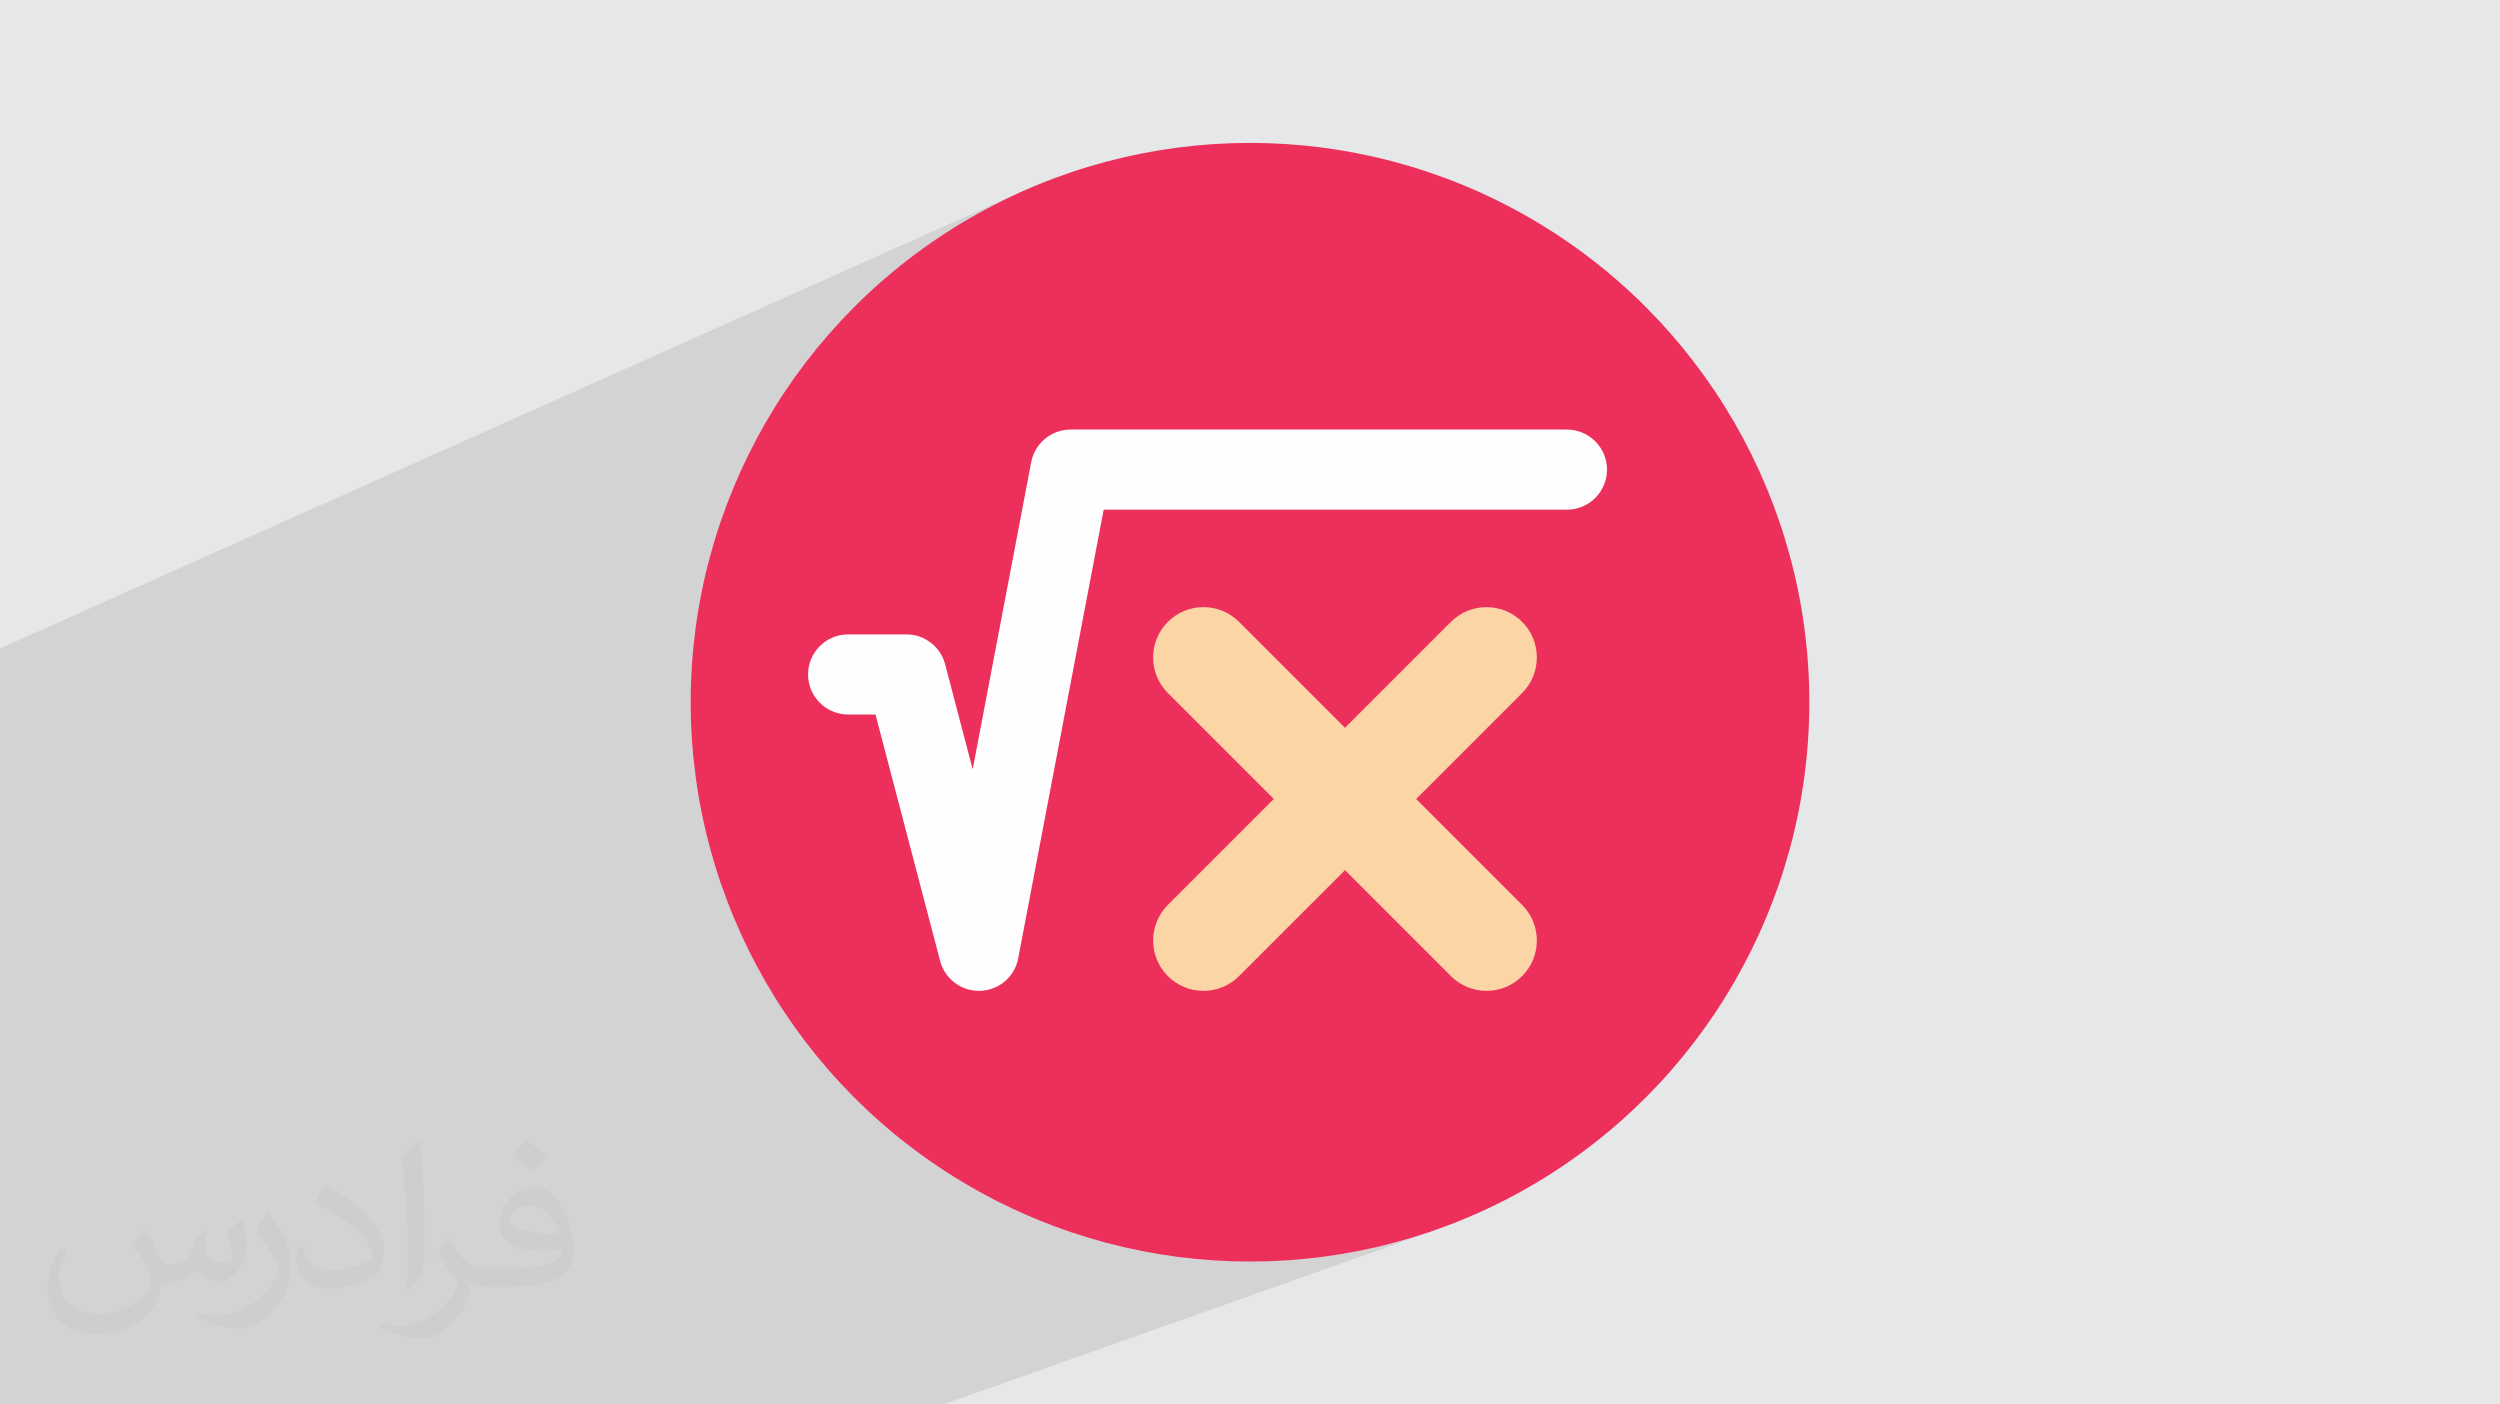 <?xml version="1.0" encoding="UTF-8"?>
<!DOCTYPE svg PUBLIC "-//W3C//DTD SVG 1.0//EN" "http://www.w3.org/TR/2001/REC-SVG-20010904/DTD/svg10.dtd">
<!-- Creator: CorelDRAW -->
<svg xmlns="http://www.w3.org/2000/svg" xml:space="preserve" width="94.192mm" height="52.917mm" version="1.0" style="shape-rendering:geometricPrecision; text-rendering:geometricPrecision; image-rendering:optimizeQuality; fill-rule:evenodd; clip-rule:evenodd"
viewBox="0 0 9404.92 5283.66"
 xmlns:xlink="http://www.w3.org/1999/xlink"
 xmlns:xodm="http://www.corel.com/coreldraw/odm/2003">
 <defs>
  <style type="text/css">
   <![CDATA[
    .fil3 {fill:#EC305B}
    .fil4 {fill:#FEFEFE;fill-rule:nonzero}
    .fil5 {fill:#FCD5A6;fill-rule:nonzero}
    .fil2 {fill:#373435;fill-opacity:0.031}
    .fil1 {fill:#2B2A29;fill-opacity:0.102}
    .fil0 {fill:#E6E7E8}
   ]]>
  </style>
 </defs>
 <g id="Layer_x0020_1">
  <polygon class="fil0" points="-0,0 9404.92,0 9404.92,5283.66 -0,5283.66 "/>
  <polygon class="fil1" points="3548.25,5283.66 -0,5283.66 -0,2439.43 3883.41,702.99 3790.2,745.12 3699.47,791.59 3611.35,842.25 3525.98,896.99 3443.48,955.65 3363.99,1018.13 3287.64,1084.26 3214.56,1153.93 3144.89,1227.01 3078.76,1303.36 3016.28,1382.85 2957.62,1465.35 2902.89,1550.72 2852.22,1638.84 2805.75,1729.57 2763.62,1822.78 2725.94,1918.34 2692.85,2016.11 2664.51,2115.96 2641,2217.76 2622.5,2321.39 2609.12,2426.69 2600.99,2533.54 2598.26,2641.83 2600.99,2750.12 2609.12,2856.97 2622.5,2962.28 2641,3065.9 2664.51,3167.7 2692.85,3267.55 2725.94,3365.33 2763.62,3460.88 2805.75,3554.09 2852.22,3644.82 2902.89,3732.94 2957.62,3818.31 3016.28,3900.81 3078.76,3980.3 3144.89,4056.65 3214.56,4129.73 3287.64,4199.4 3363.99,4265.53 3443.48,4328.01 3525.98,4386.67 3611.35,4441.41 3699.47,4492.07 3790.2,4538.54 3883.41,4580.68 3978.97,4618.35 4076.74,4651.44 4176.59,4679.79 4278.39,4703.29 4382.02,4721.79 4487.32,4735.17 4594.17,4743.3 4702.46,4746.03 4810.75,4743.3 4917.61,4735.17 5022.91,4721.79 5126.53,4703.29 5228.33,4679.79 5328.18,4651.44 5425.96,4618.35 "/>
  <path class="fil2" d="M548.54 4627.69c17.95,27.21 29.6,53.36 40.96,82.43 8.45,16.91 12.93,48.09 52.57,48.09 11.61,0 28.28,-3.42 43.06,-11.61 16.63,-8.73 29.32,-21.94 35.94,-42l15.85 -53.36 38.57 -19.02 2.64 2.64c-5.27,20.09 -6.59,39.36 -6.59,54.43 0,44.63 38.57,61.56 69.22,61.56 17.95,0 34.09,-8.73 34.09,-25.11 0,-21.13 -8.98,-57.06 -20.62,-89.29 17.95,-17.95 35.94,-35.94 56.53,-50.47l3.17 1.6c8.98,38.04 14,75.56 14,100.66 0,24.57 -10.83,51.79 -19.81,69.49 -18.49,34.87 -51.25,62.62 -90.87,62.62 -30.1,0 -63.65,-15.07 -86.66,-43.06l-1.32 0c-21.66,26.96 -55.22,51.25 -108.86,51.25l-16.63 0c-2.64,35.41 -10.29,60.49 -21.94,82.95 -31.95,62.34 -126.81,106.47 -216.1,106.47 -124.17,0 -186.51,-71.59 -186.51,-166.96 0,-58.91 19.27,-113.6 48.88,-152.42l24.29 10.04c-18.49,35.41 -30.91,68.68 -30.91,101.45 0,89.29 72.66,131.83 156.4,131.83 77.68,0 173.83,-49.41 191.28,-106.72 -6.59,-62.62 -30.1,-91.93 -66.04,-148.99 10.83,-19.02 24.83,-38.04 42.28,-58.38l3.17 0 0 0 0 0 -0.02 -0.09zm1432.13 -336.04c26.15,16.39 51.79,35.66 76.87,57.85 -14,19.81 -31.45,37.79 -53.11,53.64 -25.11,-20.34 -50.19,-37.79 -75.84,-56.27 17.42,-19.55 34.62,-38.29 52.04,-55.22l0 0 0 0 0 0 0 0 0 0 0.03 0zm13.47 244.11c-42.28,0 -76.87,27.75 -76.87,48.34 0,44.13 84.53,57.85 185.72,57.31 -12.68,-51.79 -57.06,-105.68 -108.86,-105.68l0.01 0.03zm-94.86 236.19c54.96,0 103.04,-1.6 139.74,-10.83 40.96,-10.29 75.56,-30.91 75.56,-45.17 0,-3.7 0,-8.19 -1.32,-11.89 -22.98,2.11 -49.41,2.11 -72.38,2.11 -74.49,0 -131.55,-16.91 -154.02,-58.66 -5.55,-11.61 -9.51,-24.57 -9.51,-39.36 0,-40.43 17.42,-79.79 48.09,-107 25.61,-22.45 53.89,-36.44 82.67,-36.44 52.04,0 93.51,41.75 122.57,107.54 15.85,35.94 26.68,77.4 26.68,129.72 0,34.87 -9.51,64.19 -31.17,85.85 -40.43,39.11 -114.92,53.89 -229.04,53.89l-51.79 0 0 0 -13.47 0c-28.28,0 -48.62,-5.02 -64.72,-17.42l-2.64 0c0.79,6.59 1.32,12.93 1.32,19.02 0,25.61 -8.45,58.38 -25.61,84.53 -50.72,75.3 -105.68,108.04 -153.24,108.04 -48.09,0 -107,-18.49 -160.11,-42.54l9.51 -18.49c17.17,7.13 40.96,11.89 73.7,11.89 85.85,0 198.66,-82.43 212.66,-163 -3.17,-6.59 -8.98,-15.32 -17.17,-24.57 -25.11,-29.85 -40.96,-54.68 -55.75,-80.83 12.68,-25.11 24.29,-45.17 35.13,-63.4l4.49 -0.53c36.72,74.77 69.99,117.55 144.23,117.55l11.61 0 0 0 53.89 0 0 0 0 0 0 0 0 0 0 0 0.09 0.01zm-371.98 79c6.34,-34.34 6.87,-72.91 6.87,-108.86l0 -53.36c0,-99.6 -12.68,-244.36 -22.98,-338.68 17.95,-19.27 43.06,-42 62.87,-57.31l5.81 1.6c13.47,118.62 16.63,256 16.63,383.06 0,33.3 -1.32,65.79 -4.49,89.55 -1.85,30.1 -19.27,52.83 -56.53,87.7l-8.19 -3.7zm-382.8 -157.19c1.85,46.77 24.83,83.49 105.15,83.49 49.93,0 92.19,-12.93 138.96,-35.13 8.45,-3.7 12.93,-8.73 12.93,-12.93 0,-29.32 -22.45,-68.15 -60.23,-103.55 -36.72,-33.3 -85.34,-62.62 -130.76,-82.18 -15.6,-6.59 -20.62,-13.47 -20.62,-20.09 0,-13.47 17.95,-41.75 32.77,-62.09l5.02 -0.53c52.04,27.21 110.17,67.64 153.24,112.53 39.11,41.47 63.4,83.49 63.4,129.19 0,33.81 -10.29,65.51 -26.96,95.11 -57.06,28.79 -117.83,50.72 -178.06,50.72 -73.17,0 -123.1,-34.34 -123.1,-114.92 0,-8.73 0,-22.19 3.17,-39.64l25.11 0 0 0 0 0 0 0 0 0 0 0 -0.02 0zm-132.37 -132.9l45.45 73.45c16.63,27.21 32.23,56.81 32.23,103.55l0 59.7c0,48.34 -30.91,100.13 -80.83,151.38 -39.11,34.62 -73.7,49.41 -105.68,49.41 -47.55,0 -101.98,-14.79 -164.85,-41.75l7.13 -18.49c19.81,5.27 42.79,9.77 71.06,9.77 90.36,-0.53 182.8,-66.57 225.08,-147.15 5.02,-9.26 6.87,-17.95 6.87,-24.04 0,-9.26 -5.02,-19.55 -8.98,-28.79 -22.98,-43.31 -48.62,-82.95 -76.87,-119.68 14.79,-23.25 29.6,-45.7 45.7,-67.9l3.7 0.53 0 0 0 0 0 0 0 0 0 0 -0.02 0.01z"/>
  <circle class="fil3" cx="4702.46" cy="2641.83" r="2104.2"/>
  <path class="fil4" d="M5894.83 1616.01l-1867.41 0c-72.25,0 -134.5,51.5 -148.01,122.46l-220.22 1155.71 -103.63 -395.14c-17.36,-66.21 -77.29,-112.45 -145.74,-112.45l-219.25 0.01c-83.08,0 -150.67,67.59 -150.67,150.66 0,83.07 67.59,150.67 150.67,150.67l103 0 243.18 927.17c17.36,66.21 77.27,112.45 145.7,112.45 1.72,0 3.45,-0.03 5.17,-0.09 70.85,-2.42 129.6,-52.74 142.86,-122.37l321.58 -1687.74 1742.75 0c83.08,0 150.67,-67.59 150.67,-150.67 0,-83.07 -67.59,-150.66 -150.67,-150.66z"/>
  <path class="fil5" d="M5726.19 2339.41c-73.79,-73.81 -193.91,-73.82 -267.77,-0.01l-398.61 398.6 -398.62 -398.62c-73.81,-73.81 -193.91,-73.8 -267.74,0.02 -73.81,73.81 -73.82,193.93 0,267.74l398.61 398.61 -398.61 398.6c-73.82,73.82 -73.82,193.93 0,267.74 35.77,35.77 83.31,55.47 133.89,55.47 50.55,0 98.1,-19.7 133.88,-55.47l398.6 -398.6 398.62 398.62c35.77,35.76 83.3,55.45 133.87,55.45 50.55,0 98.1,-19.7 133.88,-55.47 73.81,-73.81 73.82,-193.93 0,-267.74l-398.61 -398.6 398.61 -398.61c73.81,-73.82 73.82,-193.93 0.02,-267.73l0 0z"/>
 </g>
</svg>
